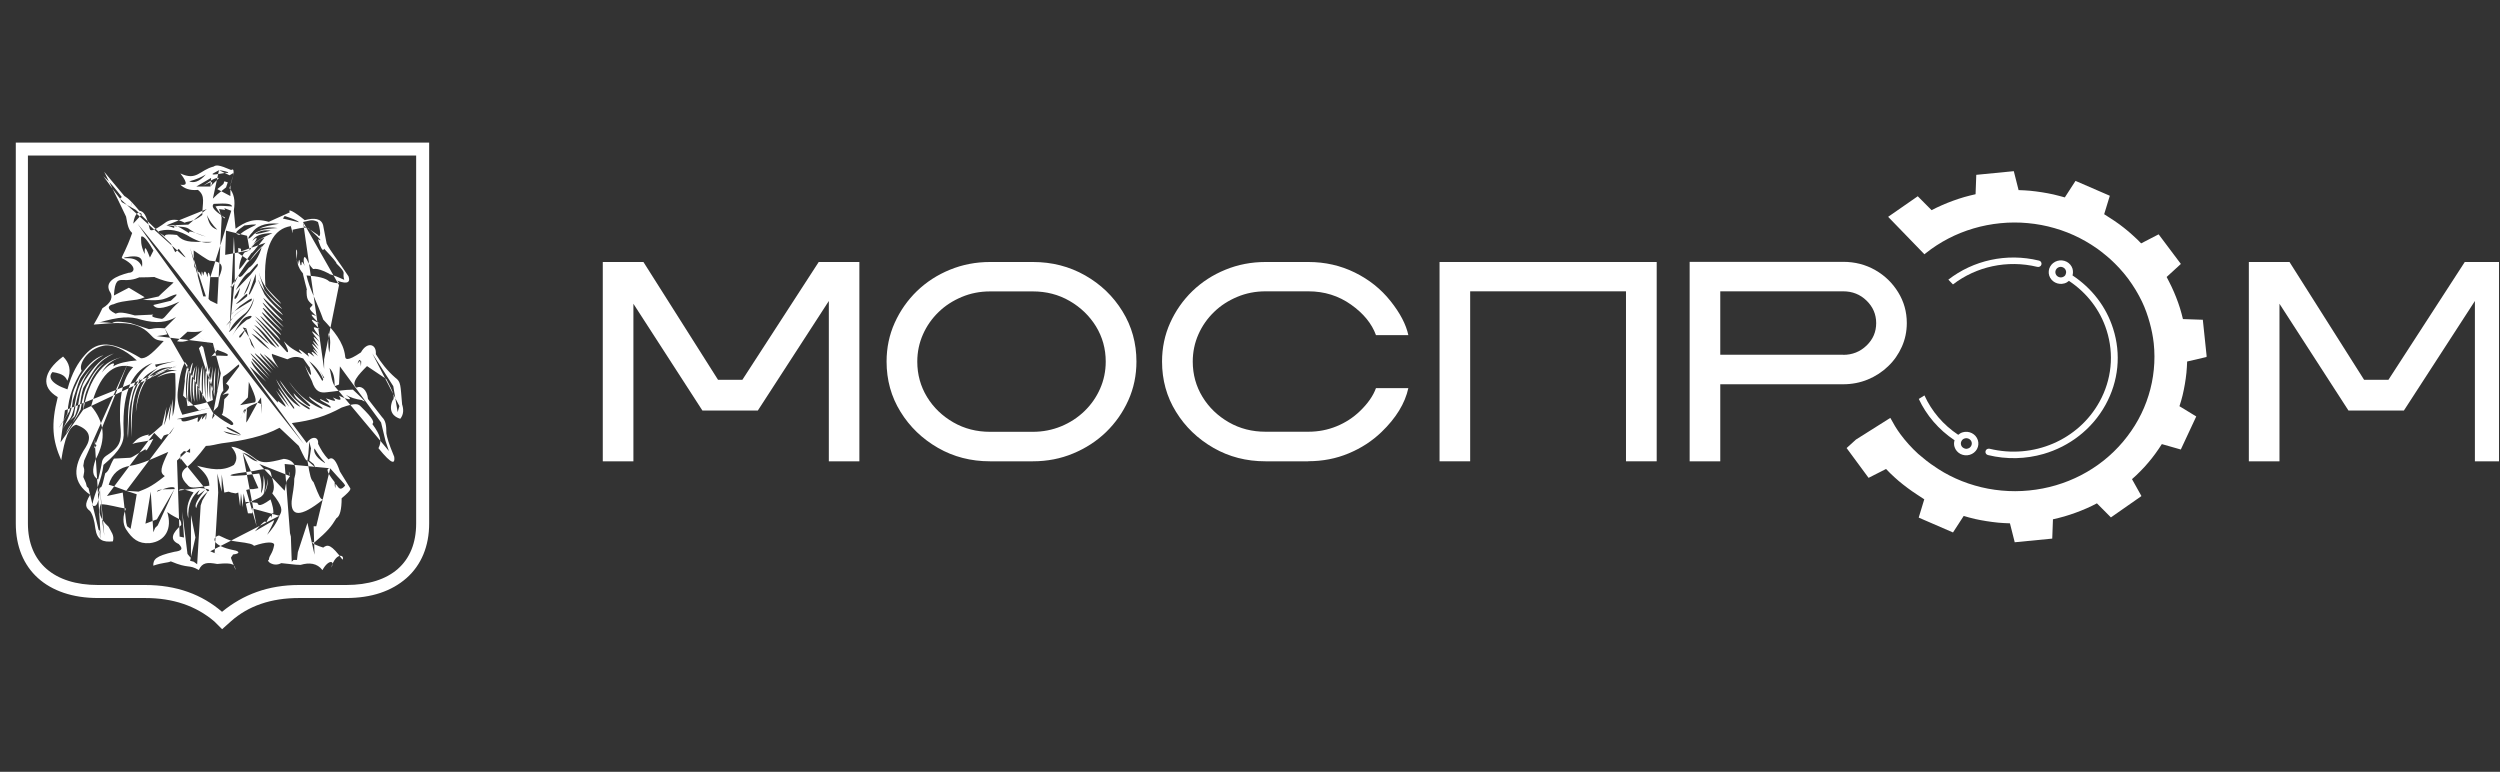 <?xml version="1.0" encoding="UTF-8"?> <svg xmlns="http://www.w3.org/2000/svg" width="298" height="92" viewBox="0 0 298 92" fill="none"><rect x="0" y="0" width="298" height="92" fill="#333333" stroke="none"/><g clip-path="url(#clip0_5244_1055)"><path d="M102.437 54.987H98.797V35.878L90.332 48.938H83.728L75.502 36.208V54.987H71.852V31.23H76.698L85.589 45.272H88.491L97.591 31.23H102.437V54.987Z" fill="white"></path><path d="M123.109 54.987H118.003C115.736 54.987 113.667 54.456 111.805 53.385C109.944 52.313 108.446 50.881 107.344 49.088C106.231 47.295 105.68 45.292 105.68 43.099C105.68 41.456 106.002 39.914 106.647 38.482C107.292 37.05 108.176 35.788 109.299 34.696C110.422 33.614 111.732 32.763 113.23 32.152C114.717 31.541 116.318 31.23 118.014 31.23H123.12C125.397 31.23 127.467 31.761 129.339 32.823C131.211 33.885 132.698 35.317 133.8 37.11C134.913 38.912 135.464 40.906 135.464 43.099C135.464 44.741 135.142 46.284 134.497 47.716C133.852 49.148 132.968 50.41 131.845 51.502C130.722 52.584 129.411 53.435 127.914 54.056C126.427 54.677 124.825 54.987 123.12 54.987H123.109ZM123.109 51.472C124.305 51.472 125.428 51.252 126.479 50.821C127.529 50.39 128.455 49.789 129.256 49.018C130.056 48.247 130.68 47.355 131.127 46.344C131.575 45.332 131.803 44.251 131.803 43.099C131.803 41.566 131.408 40.164 130.639 38.902C129.859 37.64 128.808 36.629 127.488 35.868C126.167 35.106 124.711 34.736 123.12 34.736H118.014C116.818 34.736 115.694 34.956 114.644 35.397C113.594 35.838 112.668 36.428 111.888 37.19C111.087 37.961 110.464 38.852 110.016 39.864C109.569 40.875 109.34 41.957 109.34 43.109C109.34 44.651 109.736 46.063 110.505 47.325C111.275 48.587 112.335 49.599 113.646 50.35C114.956 51.101 116.412 51.472 118.014 51.472H123.12H123.109Z" fill="white"></path><path d="M155.945 54.987H150.839C148.572 54.987 146.503 54.456 144.641 53.385C142.779 52.313 141.282 50.881 140.18 49.088C139.067 47.295 138.516 45.292 138.516 43.099C138.516 41.456 138.838 39.914 139.483 38.482C140.128 37.05 141.012 35.788 142.135 34.696C143.258 33.614 144.568 32.763 146.066 32.152C147.553 31.541 149.154 31.23 150.85 31.23H155.956C157.952 31.23 159.793 31.651 161.488 32.482C163.183 33.314 164.608 34.446 165.752 35.888C166.896 37.32 167.603 38.682 167.874 39.944H164.015C163.516 38.572 162.528 37.36 161.041 36.308C159.554 35.257 157.869 34.726 155.956 34.726H150.85C149.654 34.726 148.53 34.946 147.48 35.387C146.43 35.828 145.504 36.419 144.724 37.18C143.923 37.951 143.299 38.842 142.852 39.854C142.405 40.865 142.176 41.947 142.176 43.099C142.176 44.641 142.571 46.053 143.341 47.315C144.111 48.577 145.171 49.589 146.482 50.34C147.792 51.091 149.248 51.462 150.85 51.462H155.956C157.152 51.462 158.275 51.242 159.325 50.811C160.376 50.38 161.301 49.779 162.102 49.008C163.048 48.097 163.683 47.185 164.015 46.264H167.874C167.478 48.087 166.407 49.829 164.681 51.492C163.558 52.574 162.247 53.425 160.75 54.046C159.263 54.667 157.661 54.977 155.956 54.977L155.945 54.987Z" fill="white"></path><path d="M197.468 54.987H193.818V34.726H175.244V54.987H171.594V31.23H197.478V54.987H197.468Z" fill="white"></path><path d="M205.056 54.988H201.406V31.211H219.709C221.113 31.211 222.382 31.541 223.526 32.193C224.67 32.843 225.585 33.735 226.261 34.837C226.948 35.948 227.291 37.17 227.291 38.502C227.291 39.514 227.093 40.455 226.698 41.337C226.303 42.218 225.762 42.999 225.065 43.66C224.368 44.331 223.568 44.852 222.653 45.233C221.737 45.613 220.749 45.804 219.709 45.804H205.056V54.978V54.988ZM219.709 42.298C220.801 42.298 221.727 41.928 222.497 41.186C223.266 40.445 223.641 39.554 223.641 38.512C223.641 37.471 223.256 36.579 222.497 35.838C221.737 35.097 220.812 34.726 219.709 34.726H205.056V42.288H219.709V42.298Z" fill="white"></path><path d="M298.648 54.987H295.008V35.878L286.543 48.938H279.939L271.713 36.208V54.987H268.062V31.23H272.909L281.8 45.272H284.702L293.801 31.23H298.648V54.987Z" fill="white"></path><path d="M263.026 42.43V42.4L262.579 38.144V38.114H262.547L260.207 38.034C260.155 37.813 260.104 37.603 260.041 37.383C259.979 37.162 259.916 36.952 259.854 36.732C259.781 36.511 259.719 36.301 259.636 36.081C259.563 35.87 259.479 35.65 259.396 35.44C259.313 35.229 259.23 35.019 259.136 34.809C259.043 34.598 258.949 34.388 258.856 34.188C258.762 33.987 258.658 33.777 258.554 33.577C258.502 33.477 258.388 33.246 258.263 33.016L259.937 31.483L259.958 31.463V31.453L259.937 31.433L257.337 27.968L257.316 27.948V27.938H257.296L255.226 29.01C255.07 28.849 254.904 28.689 254.748 28.529C254.581 28.369 254.415 28.208 254.238 28.058C254.072 27.908 253.895 27.748 253.718 27.597C253.541 27.447 253.365 27.297 253.177 27.157C252.99 27.017 252.813 26.876 252.626 26.736C252.439 26.596 252.252 26.466 252.054 26.335C251.867 26.205 251.669 26.075 251.472 25.955C251.357 25.885 251.077 25.704 250.817 25.534L251.482 23.361V23.331L251.461 23.321L247.416 21.568H247.395V21.558L247.385 21.588L246.127 23.531C245.908 23.461 245.679 23.401 245.461 23.351C245.232 23.291 245.014 23.241 244.785 23.181C244.556 23.131 244.327 23.08 244.099 23.04C243.87 23 243.641 22.96 243.402 22.92C243.173 22.88 242.934 22.85 242.705 22.82C242.476 22.79 242.237 22.77 242.008 22.74C241.779 22.72 241.54 22.7 241.312 22.69C241.083 22.68 240.854 22.67 240.615 22.66L240.053 20.436V20.406H240.022L235.602 20.837H235.571V20.847V20.877L235.488 23.151C235.259 23.201 235.041 23.251 234.812 23.311C234.583 23.371 234.365 23.431 234.136 23.491C233.907 23.551 233.689 23.621 233.46 23.701C233.241 23.771 233.013 23.852 232.794 23.932C232.576 24.012 232.357 24.092 232.139 24.182C231.921 24.272 231.702 24.362 231.494 24.453C231.286 24.543 231.068 24.643 230.86 24.743C230.652 24.843 230.444 24.943 230.246 25.053L228.614 23.411L228.593 23.391L228.572 23.411L225.067 25.845L229.394 30.312C229.394 30.312 229.487 30.221 229.55 30.181C230.382 29.52 231.286 28.93 232.253 28.429C233.2 27.938 234.198 27.537 235.249 27.227C236.268 26.926 237.339 26.716 238.452 26.606C239.554 26.496 240.646 26.496 241.717 26.596C242.809 26.696 243.88 26.896 244.91 27.197C245.96 27.497 246.969 27.898 247.926 28.389C248.383 28.619 248.82 28.879 249.257 29.15C249.371 29.22 249.475 29.3 249.59 29.37C249.912 29.581 250.224 29.801 250.526 30.041C250.869 30.312 251.201 30.582 251.524 30.872C252.304 31.574 253.032 32.365 253.677 33.226C254.321 34.097 254.873 35.009 255.32 35.94C255.715 36.762 256.006 37.603 256.245 38.464C256.464 39.255 256.63 40.067 256.724 40.908C256.838 41.97 256.838 43.021 256.734 44.053C256.63 45.105 256.422 46.136 256.11 47.128C255.798 48.139 255.382 49.111 254.873 50.032C254.363 50.964 253.749 51.835 253.063 52.656C252.377 53.468 251.607 54.219 250.765 54.89C249.933 55.551 249.028 56.142 248.061 56.642C247.114 57.133 246.116 57.534 245.066 57.844C244.047 58.145 242.975 58.355 241.863 58.465C240.76 58.575 239.668 58.575 238.597 58.475C237.505 58.375 236.434 58.175 235.405 57.874C234.354 57.574 233.345 57.173 232.389 56.682C231.931 56.452 231.494 56.192 231.068 55.921C230.943 55.841 230.818 55.751 230.694 55.671C230.34 55.441 229.997 55.2 229.664 54.94C229.446 54.77 229.238 54.599 229.03 54.419C228.905 54.309 228.78 54.219 228.655 54.109C227.875 53.397 227.158 52.606 226.513 51.735C226.055 51.114 225.681 50.473 225.327 49.812L221.23 52.396L220.138 53.387L220.117 53.407V53.417L220.138 53.438L222.707 56.923L222.727 56.943V56.953H222.748L224.818 55.901C224.974 56.062 225.13 56.232 225.296 56.392C225.463 56.552 225.629 56.713 225.795 56.863C225.962 57.023 226.138 57.173 226.315 57.324C226.492 57.474 226.669 57.624 226.856 57.764C227.033 57.904 227.22 58.055 227.407 58.185C227.594 58.325 227.782 58.455 227.979 58.596C228.166 58.726 228.364 58.856 228.562 58.986C228.697 59.076 229.082 59.327 229.373 59.517L228.718 61.67V61.7L228.738 61.71L232.784 63.463H232.805V63.473L232.815 63.443L234.073 61.5C234.292 61.57 234.521 61.63 234.739 61.69C234.968 61.75 235.186 61.8 235.415 61.861C235.644 61.911 235.873 61.961 236.101 62.001C236.33 62.041 236.559 62.081 236.798 62.121C237.027 62.161 237.266 62.191 237.495 62.221C237.724 62.251 237.963 62.271 238.192 62.301C238.42 62.321 238.66 62.341 238.888 62.351C239.117 62.361 239.346 62.371 239.585 62.381L240.147 64.605V64.635H240.178L244.598 64.204H244.629V64.174L244.712 61.901C244.941 61.851 245.159 61.8 245.388 61.74C245.617 61.68 245.835 61.62 246.064 61.56C246.293 61.5 246.511 61.43 246.74 61.35C246.958 61.28 247.187 61.2 247.406 61.119C247.624 61.039 247.842 60.959 248.061 60.869C248.279 60.779 248.498 60.689 248.706 60.599C248.914 60.508 249.132 60.408 249.34 60.308C249.548 60.208 249.756 60.108 249.954 59.998L251.586 61.64L251.607 61.66V61.67H251.628L255.226 59.156L255.247 59.136V59.126V59.106L254.134 57.113C254.301 56.963 254.477 56.803 254.644 56.653C254.81 56.492 254.977 56.332 255.132 56.172C255.299 56.002 255.455 55.841 255.611 55.671C255.767 55.501 255.923 55.33 256.068 55.15C256.214 54.98 256.36 54.8 256.505 54.619C256.651 54.439 256.786 54.259 256.921 54.069C257.056 53.888 257.192 53.698 257.316 53.508C257.441 53.317 257.566 53.127 257.691 52.937L259.937 53.578H259.958L259.968 53.548L261.788 49.652V49.632H261.799H261.778L259.791 48.42C259.864 48.209 259.927 47.989 259.989 47.779C260.051 47.558 260.104 47.338 260.166 47.118C260.218 46.897 260.27 46.677 260.311 46.457C260.353 46.236 260.395 46.016 260.436 45.786C260.478 45.565 260.509 45.335 260.54 45.115C260.571 44.894 260.592 44.664 260.623 44.434C260.644 44.213 260.665 43.983 260.675 43.763C260.686 43.542 260.696 43.312 260.707 43.092L262.984 42.561H263.015L263.026 42.43Z" fill="white"></path><path d="M247.044 32.028C246.93 31.668 246.68 31.377 246.337 31.197C245.994 31.027 245.609 30.987 245.235 31.097C244.465 31.327 244.039 32.108 244.267 32.849C244.507 33.591 245.307 34.001 246.077 33.781C246.285 33.721 246.462 33.621 246.618 33.48C248.76 34.903 250.341 36.946 251.11 39.38C252.015 42.234 251.714 45.259 250.258 47.893C247.741 52.46 242.354 54.754 237.165 53.492C236.946 53.441 236.728 53.562 236.676 53.772C236.624 53.982 236.749 54.193 236.967 54.243C239.213 54.794 241.491 54.713 243.581 54.112C246.67 53.221 249.374 51.168 250.975 48.263C252.535 45.439 252.858 42.214 251.88 39.159C251.048 36.545 249.343 34.352 247.044 32.83C247.117 32.569 247.117 32.299 247.044 32.028ZM246.223 32.739C246.139 32.89 246.004 32.99 245.838 33.04C245.495 33.14 245.131 32.95 245.027 32.619C244.923 32.289 245.12 31.938 245.453 31.838C245.619 31.788 245.796 31.808 245.942 31.888C246.098 31.968 246.202 32.098 246.254 32.259C246.306 32.419 246.285 32.589 246.202 32.739H246.223Z" fill="white"></path><path d="M233.96 51.53C233.752 51.59 233.575 51.69 233.419 51.83C231.641 50.648 230.258 49.036 229.395 47.133L228.719 47.553C229.624 49.496 231.079 51.209 232.983 52.481C232.899 52.742 232.899 53.022 232.983 53.282C233.097 53.643 233.347 53.933 233.69 54.114C234.033 54.284 234.418 54.324 234.792 54.214C235.167 54.104 235.468 53.863 235.655 53.533C235.832 53.202 235.874 52.822 235.759 52.461C235.52 51.72 234.719 51.309 233.95 51.53H233.96ZM234.958 53.162C234.875 53.312 234.74 53.423 234.574 53.463C234.407 53.533 234.231 53.493 234.075 53.413C233.919 53.332 233.804 53.202 233.763 53.042C233.711 52.882 233.731 52.712 233.815 52.561C233.898 52.411 234.033 52.301 234.199 52.261C234.543 52.161 234.907 52.351 235.011 52.681C235.063 52.842 235.042 53.012 234.958 53.162Z" fill="white"></path><path d="M243.037 31.061C239.168 30.119 235.196 31.041 232.242 33.334L232.793 33.905C235.56 31.782 239.241 30.94 242.85 31.812C243.068 31.862 243.287 31.742 243.339 31.531C243.391 31.321 243.266 31.111 243.047 31.061H243.037Z" fill="white"></path><path fill-rule="evenodd" clip-rule="evenodd" d="M49.606 18.542V62.401C49.606 67.048 46.58 69.732 41.266 69.732H35.64C31.989 69.732 28.974 70.864 26.467 72.927C24.076 70.864 21.049 69.732 17.295 69.732H11.669C6.459 69.732 3.328 67.048 3.328 62.401V18.542H49.586H49.606ZM51.166 17H1.883V62.41C1.883 67.879 5.637 71.284 11.679 71.284H17.305C20.644 71.284 23.348 72.216 25.542 74.069L26.478 75L27.518 74.069C29.598 72.216 32.312 71.284 35.64 71.284H41.266C44.292 71.284 46.684 70.463 48.452 68.911C50.22 67.358 51.156 65.095 51.156 62.41V17H51.166Z" fill="white"></path><path fill-rule="evenodd" clip-rule="evenodd" d="M47.93 48.197C47.722 45.933 47.826 45.523 47.098 45.002C46.162 44.181 45.424 43.249 44.8 42.218C44.904 40.986 43.76 40.675 43.022 42.007C41.347 43.139 41.139 42.828 41.139 42.418C40.931 40.765 39.787 39.433 38.529 38.091C37.801 36.028 36.855 34.385 36.543 32.833C37.895 32.933 38.841 33.144 39.257 33.554C40.723 33.965 40.401 33.654 40.193 33.454C41.545 33.965 41.763 33.554 41.545 32.943C40.193 30.88 39.455 30.059 38.934 29.027L38.519 26.864C38.31 26.043 37.479 25.932 36.324 26.243C35.076 25.211 34.234 24.8 34.546 25.311L32.04 26.443C30.261 25.932 29.221 26.443 28.077 27.264L27.869 25.101C28.077 23.869 27.869 23.038 27.349 22.427C28.077 20.264 27.869 20.053 27.557 20.264C26.091 19.642 25.779 19.642 25.467 19.853C23.793 20.264 23.481 21.606 21.505 20.674C22.545 22.016 22.129 22.116 21.505 22.016C21.921 22.427 22.545 22.737 23.595 22.637C24.531 23.358 24.115 24.18 24.115 25.622C22.971 26.553 22.233 26.343 22.025 26.553C21.089 26.043 20.351 26.143 19.831 26.453C18.26 27.585 17.948 27.585 17.844 27.274C17.428 25.522 17.116 25.211 16.596 25.111C15.234 23.458 14.922 23.458 14.818 23.358L12.416 20.474L14.09 23.869L15.026 25.822C15.234 27.164 15.442 27.475 15.754 27.775C15.026 29.838 14.61 30.349 14.506 30.76C16.388 31.691 16.076 32.513 15.338 32.513C13.768 32.923 12.52 33.544 13.04 34.676C13.56 35.397 13.248 36.118 12.208 36.739C11.688 37.871 11.376 38.282 11.168 38.692C13.674 38.482 15.972 38.181 17.532 39.513C18.364 40.234 18.26 40.545 19.518 40.645C17.844 42.498 17.324 42.708 16.804 42.708C13.362 40.645 11.688 40.545 10.128 42.298C9.296 43.229 8.557 44.461 8.037 46.414C5.947 45.693 5.739 44.872 6.259 44.351C7.621 44.561 7.829 44.972 8.037 45.383C8.557 44.151 8.245 43.219 7.517 42.498C6.269 43.429 5.635 44.351 5.531 45.172C5.427 45.993 5.843 46.715 6.883 47.336C6.051 50.631 6.259 52.483 7.299 54.857C7.715 52.183 8.235 50.841 9.077 50.631C10.856 51.252 10.856 52.283 10.221 53.305C8.651 55.678 8.651 57.531 10.741 58.974C10.013 60.206 10.221 60.516 10.741 60.927C11.053 61.337 11.261 62.058 11.365 62.99C11.573 64.432 12.301 64.642 13.456 64.532C13.664 63.811 13.248 63.4 12.936 62.779C11.896 61.848 11.688 61.027 12 60.105C12.936 60.105 14.09 60.516 15.026 60.616C14.61 61.437 14.61 62.469 15.026 63.09C15.754 64.222 16.492 64.843 17.844 64.743C19.727 64.532 20.558 62.99 19.934 61.037C21.183 61.968 21.609 61.658 21.609 62.579C20.569 63.511 20.142 64.332 21.297 64.843C21.921 65.464 21.609 65.664 20.777 65.774C18.479 66.285 18.271 66.706 18.271 67.427C19.518 67.016 19.945 67.116 20.361 66.916C22.555 67.847 22.451 67.226 23.699 67.948C24.115 67.016 24.739 67.016 25.893 67.226C27.88 67.016 27.984 67.326 28.088 67.948C27.36 65.994 27.464 66.716 27.776 66.095C28.712 65.994 28.504 65.684 27.88 65.584C25.27 65.073 25.166 64.041 26.102 63.831C27.568 64.552 27.672 64.452 28.192 64.552C29.866 64.763 30.074 64.863 30.282 65.063C31.748 64.552 32.684 64.552 32.684 64.963C32.476 66.095 32.06 66.195 32.06 66.716C31.644 66.816 32.58 67.647 33.527 67.126C35.305 67.337 35.617 67.337 35.825 67.337C36.865 67.026 37.811 67.126 38.435 67.957C39.163 66.615 40.006 66.826 39.475 67.647C40.099 65.694 41.15 66.205 40.827 66.716C39.475 64.863 39.049 64.863 38.529 65.273C36.959 64.763 37.063 64.552 37.489 64.652C39.059 63.31 39.475 62.8 40.099 61.768C40.515 61.558 40.723 60.736 40.723 59.394C42.075 58.263 41.763 58.262 41.659 58.052L40.515 56.199C40.099 54.967 39.683 54.346 39.163 54.757C38.539 54.136 38.227 53.525 37.915 52.904C38.019 51.973 37.083 51.973 36.563 52.804L34.785 50.43C37.187 50.12 38.851 49.609 40.734 48.577C42.512 47.956 42.72 48.167 43.032 48.477C44.602 50.02 44.602 50.33 44.384 50.541C45.424 51.983 45.528 52.604 45.112 53.425C46.786 55.488 47.098 55.278 46.994 54.456C46.266 52.704 46.162 52.193 46.058 51.672C46.058 50.641 45.954 50.13 45.538 49.719C44.072 47.866 43.968 47.656 43.864 47.556C43.76 46.424 43.032 45.903 42.502 46.214C41.774 45.703 42.71 44.671 43.749 43.64L46.048 45.182C46.984 46.935 47.088 47.446 46.776 47.756C46.256 49.098 46.984 49.709 47.712 49.919C48.128 49.409 48.128 48.788 47.92 48.167L47.93 48.197ZM46.36 53.766L45.944 52.523L45.424 50.36L40.515 43.67L40.411 45.833L39.891 46.033C39.475 45.312 39.475 44.491 39.267 43.87C39.787 44.381 39.891 45.102 39.891 46.033L46.36 53.766ZM39.153 39.654C39.465 40.475 39.361 41.196 39.257 42.027C39.049 41.096 39.153 40.375 39.153 39.654ZM38.529 45.002C38.321 44.381 37.905 43.87 37.489 43.249C38.841 45.202 38.737 45.202 38.529 45.002ZM38.425 45.422C37.905 44.491 37.385 43.77 36.855 43.049C37.791 43.77 38.207 44.491 38.529 45.212L38.425 45.422ZM38.633 43.98V42.839L40.411 33.985L36.127 26.463C36.751 26.363 37.167 26.052 37.905 26.463C38.425 28.216 38.009 28.316 37.905 28.006C36.439 26.974 36.335 27.074 36.127 26.874V26.463L38.633 43.98ZM33.932 25.742C35.815 26.363 35.711 26.563 35.503 26.463L33.724 26.052L33.932 25.742ZM34.775 26.663L34.671 26.974C34.983 28.206 34.879 27.795 34.879 27.384C36.231 27.074 36.553 27.074 36.865 27.284C38.539 28.827 38.331 28.727 37.905 28.516C38.321 29.858 38.529 29.959 38.633 29.648C39.68 30.75 40.169 31.334 40.099 31.401C41.451 32.743 40.723 32.332 41.035 33.354C39.465 32.633 39.257 32.733 39.257 32.633C37.479 31.701 37.375 32.222 37.271 32.012C36.751 31.501 36.439 30.57 36.543 30.88C36.127 30.159 36.127 31.291 36.335 31.701C35.711 30.57 36.127 31.801 35.815 31.601C35.607 30.259 35.607 31.501 35.503 31.501C35.191 31.09 35.607 29.848 35.295 29.748C35.295 32.322 36.231 32.422 36.127 32.733C36.543 34.486 36.647 34.586 36.543 34.586C36.543 35.617 36.647 35.818 37.271 36.338C36.959 36.849 36.543 36.549 37.687 37.681C36.647 37.17 37.271 37.781 38.103 38.612C36.855 37.791 36.855 37.991 38.103 39.233C37.167 38.822 37.167 38.922 38.103 40.164C37.063 39.343 36.751 39.033 38.103 40.785C37.167 39.854 37.167 39.964 37.999 41.296C37.167 40.475 36.959 40.264 37.999 41.707C36.959 40.675 36.959 40.775 37.895 42.117C37.132 41.363 37.132 41.466 37.895 42.428C37.063 41.74 36.924 41.773 37.479 42.528C36.716 41.907 36.508 41.907 36.855 42.528C35.607 41.496 35.284 41.396 36.023 42.218C34.556 41.496 34.348 41.186 33.828 40.675C34.66 42.218 34.244 42.017 34.14 41.907C32.362 39.954 31.322 38.612 30.386 37.681C31.218 38.301 32.268 39.433 33.412 40.565C33.308 40.054 31.842 38.812 31.01 37.681C31.218 37.681 32.154 38.812 33.516 39.944C33.412 39.533 31.946 38.402 31.218 37.26C31.218 37.05 32.362 38.291 33.62 39.423C33.412 39.013 32.05 37.881 31.322 36.749C31.322 36.439 32.57 37.981 33.828 39.013C33.62 38.702 32.05 37.26 31.322 36.128C31.218 35.818 32.466 37.36 33.724 38.291C33.62 37.981 32.05 36.639 31.426 35.617C31.218 35.207 32.466 36.649 33.724 37.57C33.62 37.26 32.154 36.028 31.53 35.096C30.802 33.554 30.802 33.444 30.802 33.344C31.218 34.475 32.372 35.918 33.62 36.849C33.516 36.539 32.154 35.507 31.53 34.586C30.906 32.833 30.906 32.633 30.906 32.523C31.114 33.754 32.268 35.197 33.516 36.228C33.412 35.918 32.154 34.886 31.634 34.065C31.322 29.217 32.674 27.264 34.66 26.954L34.775 26.663ZM29.97 41.096L30.386 41.607L29.866 40.475L28.93 39.033L29.346 39.133C28.722 40.264 28.514 40.475 28.514 40.064L29.346 39.133L29.97 41.096ZM29.45 38.101C28.41 38.922 28.098 39.333 27.672 40.054C28.608 38.402 28.92 37.991 29.346 37.791C30.386 37.38 29.97 38.001 29.45 38.101ZM26.944 38.822C28.306 37.07 28.826 36.969 29.45 36.559C28.098 37.28 27.776 37.791 27.464 38.312L26.944 38.822ZM26.84 30.379L26.944 27.495L29.45 28.106L29.762 29.858C30.282 28.927 30.906 28.516 31.54 28.316C30.293 29.858 30.189 30.069 29.97 30.169C29.034 31.511 28.826 31.821 28.504 32.122C28.504 31.19 29.024 30.059 29.232 30.059L29.752 29.848L26.84 30.379ZM30.074 28.727C30.386 28.106 31.114 27.795 32.476 27.795C30.594 28.616 30.178 29.027 29.866 29.548C31.01 28.106 30.594 28.206 30.074 28.727ZM30.49 27.805C31.01 27.495 31.634 27.395 32.268 27.495C30.386 28.006 30.386 27.905 30.49 27.805ZM31.644 28.937L28.722 29.968V29.658L28.4 29.548V30.169L29.762 31.1C30.074 30.59 30.594 29.969 31.229 29.348C30.916 30.579 30.189 31.611 29.658 31.922C29.138 32.542 28.618 33.364 28.41 32.853C27.682 34.395 27.578 34.395 27.474 34.195C29.044 32.032 29.46 31.1 29.773 31.1L31.644 28.937ZM30.49 33.574C29.935 34.876 29.658 35.357 29.658 35.016L30.49 32.643V33.574ZM29.034 35.217L29.97 33.053C29.658 34.285 29.45 34.706 29.034 35.217ZM29.45 35.327C28.098 36.459 27.984 36.258 28.306 36.048C29.45 34.916 29.554 34.816 29.45 35.327ZM28.618 34.295C28.306 35.838 27.786 35.838 27.994 35.327L28.618 34.295ZM28.618 36.459C30.189 35.327 30.084 35.527 29.97 35.838C28.088 36.969 27.776 37.18 27.464 37.59L28.608 36.459H28.618ZM29.866 32.743L28.088 34.596C28.92 33.053 29.336 32.643 29.762 32.432C30.802 31.201 30.802 31.301 30.698 31.711L29.866 32.743ZM27.984 33.464V30.169L27.88 28.216L27.36 39.443C27.776 38.512 28.4 38.001 29.034 37.49C29.658 37.08 29.97 36.358 30.282 35.537C30.074 36.769 29.346 37.49 28.92 37.911C27.349 39.764 27.141 39.664 27.349 39.453L27.984 33.464ZM29.97 39.754C30.802 40.164 31.54 40.986 32.164 41.707C31.125 40.986 30.594 40.365 29.97 39.754ZM30.074 39.133C30.906 39.754 31.322 40.164 32.06 40.986C31.644 40.775 30.916 40.054 30.074 39.133ZM32.268 40.986C31.332 39.954 31.125 39.543 30.282 38.722C31.114 39.133 32.268 40.575 32.996 41.507L32.268 40.996V40.986ZM33.204 41.396C32.268 40.365 31.218 39.023 30.386 38.101C31.114 38.612 32.476 40.264 33.204 41.196V41.406V41.396ZM33.308 26.663C32.164 26.874 31.426 26.974 30.906 27.284C31.634 27.074 32.372 27.074 33.1 27.184C31.322 27.284 30.594 27.495 30.074 28.116C29.346 28.837 29.554 28.216 30.074 27.705C30.49 27.084 31.436 26.473 33.308 26.673V26.663ZM29.138 26.874C30.709 26.663 30.605 26.774 30.386 26.874C28.816 27.595 28.712 27.905 28.504 28.006C27.776 27.795 28.296 27.495 29.128 26.874H29.138ZM27.672 24.61C26.206 24.51 26.102 24.51 25.686 24.61C26.725 26.263 26.829 26.052 26.829 25.952C25.155 24.921 25.259 24.51 25.477 24.3C27.152 24.2 27.568 24.3 27.672 24.61ZM27.568 25.121L26.736 24.811L26.84 25.021L26.112 24.921L26.424 25.942L25.904 36.248L25.061 35.838L24.854 35.627L25.061 33.053C24.854 32.122 24.75 32.542 24.75 33.053C24.438 32.022 24.334 32.332 24.23 32.843C24.022 32.022 24.021 32.432 24.021 32.943C23.606 32.012 23.606 32.432 23.606 32.943C23.398 31.501 23.294 31.711 23.19 31.912C23.086 31.401 23.086 30.68 23.086 29.848C24.864 31.08 24.968 31.08 25.072 31.08C26.642 31.18 26.642 31.801 26.112 33.033H25.072L27.568 25.121ZM24.541 35.327H24.23L22.659 29.548C22.659 30.479 22.659 30.269 22.659 29.548L24.541 35.327ZM25.373 23.679L25.904 23.168L26.944 22.337L27.152 21.726L26.736 21.616L26.632 21.926L25.904 22.547L27.464 23.368V22.036L27.88 20.584L27.36 20.895L26.112 20.284C27.578 20.494 27.256 20.694 26.944 20.594C25.27 20.904 25.27 20.804 25.373 20.694L26.102 20.284L25.373 23.679ZM22.555 21.616C23.387 21.405 24.021 21.105 24.541 20.794C23.71 21.726 23.075 21.826 22.555 21.616ZM25.166 21.205L23.398 22.237H24.541H25.061C25.686 21.415 24.957 21.726 24.23 22.136C25.373 21.315 25.696 21.205 26.112 21.205L25.072 22.237L25.166 21.205ZM25.904 27.384C24.968 27.074 24.864 26.353 24.656 25.632C24.968 26.253 25.28 26.764 25.904 27.384ZM24.645 24.921L22.451 26.774L19.841 26.874C21.931 27.084 22.139 26.974 22.659 27.384C23.075 27.695 23.803 28.006 24.541 28.206C22.659 27.485 22.451 27.485 22.555 27.795C20.777 26.663 20.673 26.764 20.777 27.174L19.841 26.864L24.645 24.921ZM18.801 27.595C19.737 27.284 20.891 27.284 22.243 28.006C23.283 28.627 24.334 29.137 25.27 28.827H23.283C21.817 28.827 21.401 28.316 21.089 28.006C19.207 27.795 19.727 28.216 19.727 28.216L18.791 27.595H18.801ZM21.931 30.579L22.139 30.69L21.307 29.658L20.891 30.069L20.371 29.037L16.191 25.021L14.516 24.089L14.308 23.679C13.476 22.647 12.956 21.826 12.322 21.005C13.154 21.726 13.788 22.547 14.516 23.479L14.308 23.689L21.931 30.579ZM15.463 25.532C15.671 23.989 15.671 24.089 15.671 24.19L15.463 25.532ZM15.879 26.663C16.087 25.221 16.607 25.221 16.919 25.532L15.879 26.663ZM17.865 30.69C17.241 29.037 17.241 29.558 17.241 30.279C16.721 29.147 16.825 28.627 16.825 28.216C17.137 28.006 17.761 28.937 18.291 29.868L17.875 30.69H17.865ZM14.839 30.69C16.929 30.279 17.033 30.9 16.929 31.821C16.305 30.279 14.527 31 14.839 30.69ZM13.58 36.248C14.308 35.938 14.828 35.938 15.359 35.838C16.087 35.737 16.607 35.737 17.241 35.427L15.359 34.295L13.58 35.227C13.684 33.374 14.1 33.374 14.62 33.374C16.087 33.474 16.607 32.963 16.711 33.063C18.281 33.063 18.385 32.963 18.489 33.063C20.267 33.785 20.579 33.574 20.683 33.684C19.217 35.026 19.113 35.127 18.905 35.337L17.023 35.748C18.801 35.848 19.321 35.748 19.841 35.537C21.411 34.816 21.307 35.026 20.361 35.848L18.271 36.358C18.687 37.08 20.049 36.569 21.401 35.948C20.153 36.979 19.727 37.901 19.311 38.011C17.74 37.801 18.167 37.6 18.271 37.5L16.076 37.6C14.298 37.09 14.09 37.29 13.778 37.39C12.53 36.769 12.946 36.358 13.57 36.258L13.58 36.248ZM22.347 39.543C23.918 39.644 24.126 39.443 24.334 39.233C22.867 40.575 22.035 40.886 21.099 40.675L22.347 39.543ZM22.243 39.033L25.904 41.707C27.37 42.218 27.256 42.328 27.048 42.428C25.373 42.328 25.27 42.428 25.166 42.528L25.893 41.707L22.243 39.033ZM29.346 46.965L29.242 46.755L29.554 47.376L29.658 45.523C30.698 47.686 30.594 47.996 30.178 47.996C28.608 48.307 28.504 48.307 28.608 48.307L29.544 47.376L29.346 46.965ZM31.229 48.197V47.476V48.818V49.339L31.114 47.376L30.698 47.996C29.762 49.649 29.554 50.16 29.346 50.37L29.45 48.617C28.826 49.849 29.242 49.238 29.138 48.718C28.618 50.16 28.618 49.95 28.826 49.539C29.242 48.407 30.074 48.307 30.709 47.996L31.229 48.197ZM28.722 51.913C27.256 51.812 26.944 51.602 26.632 51.402C27.568 51.612 28.098 51.812 28.722 51.913ZM27.048 50.881C28.93 51.702 28.722 51.913 28.618 51.812C26.944 51.091 26.944 50.991 27.048 50.881ZM28.514 43.67L26.944 45.733C27.672 46.144 27.152 46.554 26.528 47.075C27.672 46.664 27.256 47.075 26.736 47.586C26.632 49.238 26.528 49.339 26.424 49.439C27.994 50.26 27.994 50.671 27.568 50.671C26.216 49.95 25.997 49.639 25.686 49.439C24.957 49.128 25.893 48.718 25.997 48.407C26.309 47.175 26.206 47.065 26.621 46.554C26.517 45.012 26.517 44.902 26.725 44.802C27.453 44.391 28.4 43.359 28.504 43.459V43.67H28.514ZM22.347 43.56C21.931 45.212 22.035 45.312 22.035 45.413L21.827 47.165L23.71 48.918L25.488 48.507L21.734 49.439C21.11 48.097 21.11 47.275 21.214 46.454C21.422 44.601 21.734 43.78 22.046 43.159L22.358 43.57L22.347 43.56ZM22.982 43.259C22.566 45.212 22.566 46.654 22.878 48.107C22.67 45.733 22.878 44.401 23.294 43.68C22.878 45.533 22.878 46.875 23.19 47.906C23.086 46.154 23.19 44.812 23.502 43.48C23.294 45.232 23.294 46.574 23.502 47.906C23.502 45.953 23.502 44.711 23.71 43.68C23.606 45.332 23.606 46.664 23.814 47.796C23.71 45.943 23.814 44.601 24.125 43.57C24.021 45.222 24.021 46.454 24.125 47.686C24.23 46.033 24.126 44.802 24.334 43.77C24.334 44.902 24.334 46.244 24.541 47.686C24.438 45.933 24.438 44.591 24.645 43.57C24.645 45.012 24.645 46.244 24.75 47.686C24.75 45.733 24.854 44.391 25.061 43.67C24.957 45.212 24.854 46.344 25.061 47.686C25.061 45.833 25.166 44.701 25.373 43.67C25.27 45.322 25.166 46.244 25.373 47.686C24.438 48.097 23.387 48.307 22.347 48.407C22.035 46.454 22.139 44.902 22.555 43.67C22.347 45.212 22.139 46.765 22.451 48.097C22.347 45.933 22.555 43.67 22.971 43.249L22.982 43.259ZM24.23 41.396L24.021 41.196L23.71 41.507L25.581 47.275C25.373 45.933 25.477 44.802 25.686 43.77C25.686 44.802 25.581 45.933 25.581 47.275L24.23 41.396ZM26.112 43.77C26.112 44.802 25.904 45.723 25.904 46.965C25.904 45.623 25.904 44.902 26.112 43.77ZM25.581 49.539L25.27 49.95L26.32 44.491L25.373 40.886L18.697 40.064L19.425 39.954L19.945 39.854L19.633 39.133C18.281 39.033 18.167 39.233 17.751 39.233L15.556 38.512C13.674 38.201 13.57 38.412 13.362 38.512C11.792 38.301 11.688 38.512 11.584 38.512C14.298 37.691 15.546 37.691 16.804 38.101C18.687 38.612 19.934 38.412 20.985 37.791L19.633 39.133L25.581 49.539ZM18.489 43.459L20.891 43.049C19.643 43.359 19.113 43.459 18.593 43.77L18.489 43.459ZM21.099 43.56L7.736 48.918L7.216 52.734L9.93 48.818C9.93 47.886 10.138 46.865 10.554 46.033C10.866 45.102 11.594 43.97 12.436 43.249C11.709 43.66 10.97 44.691 10.554 45.623C10.034 46.444 9.826 47.476 9.618 48.818C8.682 50.671 8.37 50.36 7.84 51.702C8.984 49.849 9.306 49.329 9.514 48.407C9.618 47.686 9.722 46.865 9.93 46.244C11.396 43.77 11.709 43.049 13.58 42.127C12.114 42.638 11.282 43.57 10.138 45.322C9.306 46.664 9.514 48.417 8.89 49.649C7.954 50.47 8.474 50.06 8.786 49.549C9.41 45.843 10.138 44.711 11.188 43.57C8.786 45.943 9.202 47.586 8.682 49.138C8.37 50.27 7.954 50.07 7.216 51.612C8.256 49.659 8.568 48.938 8.682 47.696C9.306 45.743 9.41 45.432 9.618 45.022C10.45 43.79 11.293 42.858 12.332 42.348C11.188 42.658 10.242 43.79 9.514 44.922C9.202 45.643 8.89 46.154 8.682 46.875C8.578 47.496 8.474 48.317 8.266 49.038C7.33 50.581 7.122 50.891 7.018 50.991C7.954 49.549 8.058 49.339 8.058 49.138C8.162 47.285 8.786 45.743 9.733 44.191C9.317 43.469 10.357 41.617 12.343 41.206C13.383 40.996 14.849 41.617 16.305 42.959C15.161 43.059 14.111 43.269 13.487 43.68C13.903 42.959 12.967 43.369 12.135 44.401C12.759 43.269 13.705 42.748 14.641 42.548C13.601 42.758 12.863 43.169 12.239 43.78C11.199 44.812 10.357 46.454 9.941 48.828L21.099 43.56ZM14.308 50.16C14.412 51.702 14.62 52.634 13.684 53.555C12.852 54.376 12.218 54.276 12.114 55.308C12.01 55.929 11.802 56.75 11.698 57.161C10.97 56.75 10.97 56.029 11.386 54.787C12.738 52.313 12.426 50.25 10.866 48.397C11.802 44.892 13.372 43.039 15.879 43.76C14.839 44.792 14.204 46.745 14.308 50.15V50.16ZM11.282 52.423L11.178 52.113L11.49 53.145L11.178 53.455L15.255 43.259L10.034 54.897L9.93 55.518L10.034 55.929V56.239L9.93 56.86L10.242 57.581L10.346 57.992L10.554 58.192L12.021 64.272C11.604 62.93 11.812 63.04 11.916 63.34L12.021 64.272L11.282 52.423ZM12.436 63.861L12.228 62.419L11.916 58.092C11.501 59.324 11.709 58.913 11.916 58.403C11.709 60.155 11.501 60.466 10.98 60.255C11.293 58.603 12.124 57.271 12.332 55.418C14.423 53.665 14.839 52.634 14.735 51.402C14.527 46.354 15.983 44.09 18.177 43.259C16.087 44.601 15.255 46.965 15.255 50.06C15.255 50.781 15.151 51.502 15.255 52.223C15.359 50.27 15.359 48.617 15.671 47.586C15.879 46.354 16.295 45.633 16.711 45.112C16.815 45.112 16.191 46.044 15.879 47.275C15.567 48.718 15.567 50.37 15.671 52.113C15.671 49.639 15.775 47.476 16.503 46.033C17.023 45.002 17.335 44.691 18.801 43.87C17.553 44.802 16.399 45.823 16.191 49.128C16.503 46.554 17.335 44.701 19.113 43.98C19.633 43.77 20.361 43.77 21.099 43.77C19.851 43.77 18.801 44.181 17.865 45.112C18.905 44.391 19.851 43.88 21.099 44.181C20.163 44.181 19.425 44.491 18.697 45.002C19.529 44.591 20.267 44.381 20.891 44.491C20.995 47.376 20.891 48.507 20.579 49.639V47.576L20.163 50.15C20.059 49.639 20.267 48.918 20.371 48.087C19.955 49.429 19.747 50.35 19.539 50.661C19.747 49.94 19.747 49.218 19.851 48.497L19.331 50.661C17.657 52.203 17.553 52.103 17.761 51.792C16.513 52.003 16.191 52.514 15.775 52.924C16.607 52.614 17.449 52.714 18.281 52.303C17.657 53.535 17.345 53.956 17.345 53.535C15.775 54.467 15.671 54.567 15.463 54.567L13.58 54.667C13.06 55.488 13.06 56.109 12.54 56.42C12.124 58.273 12.021 58.172 11.916 58.072L12.436 63.861ZM20.787 50.881L20.475 51.392L20.267 51.702L19.841 51.802L19.529 51.913L19.217 52.423L18.385 51.602L12.748 59.124L14.631 58.713L15.047 62.319L15.151 62.729L15.567 63.04L15.983 60.766L16.295 58.913L15.047 58.503C13.684 57.992 13.372 57.882 12.956 57.782C13.372 56.44 14.204 55.718 15.567 55.518C16.929 55.308 18.385 54.587 20.059 53.866C19.123 55.819 19.019 56.34 19.643 56.75C17.865 58.192 17.241 58.292 16.513 58.603L15.047 58.503L20.787 50.881ZM18.697 61.908L17.335 62.419L17.969 58.603L18.281 63.45L18.489 62.93L18.801 62.629L20.787 58.303C18.905 58.303 18.801 58.403 18.697 58.613C20.267 57.892 20.995 57.992 20.787 58.303L18.697 61.908ZM21.099 49.95L24.645 49.228C24.541 50.46 24.438 50.05 24.541 49.439C23.814 50.37 24.125 49.95 24.125 49.539C23.502 50.671 23.502 50.36 23.606 49.749C21.723 50.47 21.619 50.26 21.619 49.96H21.099V49.95ZM21.411 54.487L21.515 54.897V54.176L21.931 53.766L22.659 53.966V53.455L21.099 54.897L21.411 63.961L21.931 64.072L21.723 60.977L22.347 66.025L22.763 66.535V61.387L23.294 64.072L22.659 66.846L23.086 66.956L23.502 67.256L23.918 60.255L24.125 59.635L24.75 58.603C24.022 59.224 23.502 59.945 23.398 60.556C23.086 60.245 23.606 59.424 24.438 58.393C23.19 59.424 23.502 58.903 23.814 58.393C22.982 59.014 22.347 60.045 22.451 61.788C22.139 60.756 22.347 59.725 23.075 58.693C21.609 58.182 21.401 58.282 21.297 58.483C22.649 58.273 23.075 58.273 23.803 58.172C25.155 58.273 25.051 58.483 24.739 58.583L21.411 54.487ZM25.061 65.714L26.32 66.235L25.581 65.924L26.008 58.713L25.904 56.44L26.424 58.603V56.55L26.736 58.713L27.256 58.603L27.568 58.713L28.088 58.813L28.4 58.713L28.618 60.356L28.722 58.813L28.93 60.466L29.034 58.813L29.554 61.187H29.866H30.074V60.566L30.282 60.666L33.308 61.487C32.892 62.519 32.372 63.14 31.842 63.751C32.674 62.209 32.674 62.098 32.674 61.998L30.376 63.34C31.624 61.898 31.624 62.108 31.728 62.309C32.248 61.177 32.352 61.487 32.352 61.798C32.456 60.766 32.664 61.177 32.56 61.487C32.664 60.766 32.456 60.145 32.248 59.534C30.677 60.666 30.781 60.045 30.677 59.945C29.107 59.735 29.211 59.845 29.325 60.045C31 59.324 31.104 59.224 31.104 59.224C31.728 58.713 31.936 57.882 31.936 57.061C31.832 57.681 31.728 58.403 31.416 58.913C31.624 58.192 31.624 57.471 31.416 56.65C31.416 57.581 31.416 58.303 31.104 58.813C31.208 58.092 31.208 57.271 30.896 56.44C29.779 56.58 29.187 56.65 29.117 56.65C27.651 56.75 27.755 56.75 27.443 56.65C27.755 56.44 28.909 56.34 30.261 56.139C31.936 55.728 32.248 55.929 32.352 56.65C32.664 57.681 32.768 58.192 32.456 58.813C33.704 60.356 33.703 60.877 33.288 61.487L25.061 65.714ZM30.594 62.729L29.346 58.403L29.762 58.303H30.178L30.802 58.192L28.93 53.966C29.45 54.066 30.074 54.477 30.709 54.997C30.189 54.997 29.564 54.376 28.93 53.966L30.594 62.729ZM30.906 55.308L33.932 58.503L34.047 57.882L34.151 57.371L34.567 56.75C34.567 56.34 34.255 55.819 34.567 56.75L30.906 55.308ZM33.932 55.308L34.567 63.551L34.671 63.961L34.775 66.956L34.983 66.746H35.399L35.503 65.814L36.647 62.319L37.489 66.125L37.385 62.729H37.697L39.361 55.829C40.713 57.371 41.035 57.581 41.139 57.892C40.411 58.713 40.307 57.892 39.995 57.681C39.995 58.503 39.891 58.092 39.891 57.471C38.747 56.029 38.955 55.819 39.371 55.819L33.932 55.308ZM37.489 53.455C38.425 54.997 38.737 54.997 38.737 55.208C37.385 54.386 37.385 53.665 37.489 53.455ZM37.593 55.718L37.385 55.308L36.865 54.897L37.073 53.455L36.865 52.634L36.761 54.076L36.647 54.897C36.959 56.85 37.063 57.161 37.375 57.471C38.103 59.324 38.206 59.534 38.519 59.534C35.7 61.798 34.66 61.487 34.764 59.745C34.868 58.813 35.076 58.092 35.076 57.071C35.492 55.628 35.076 54.807 33.828 54.697C31.842 55.208 31.322 55.208 30.594 54.797C29.242 53.766 28.192 53.255 27.568 53.255C28.192 53.976 28.4 54.697 27.88 55.418C26.517 56.239 25.061 55.929 23.491 55.518C24.323 56.239 24.957 56.96 24.957 57.892C22.971 58.202 22.659 58.202 22.347 57.792C21.515 56.97 21.411 56.249 22.347 55.628C22.867 55.218 23.595 54.396 24.541 53.154C25.166 53.154 25.79 52.944 26.424 52.844C28.93 52.534 31.436 52.023 33.319 50.991L35.617 53.154C36.345 54.697 36.449 54.907 36.657 54.907L37.593 55.718ZM36.231 52.944C27.776 42.328 20.881 33.063 16.399 26.673C22.659 34.195 29.97 44.291 36.231 52.944ZM42.075 46.454C43.749 47.996 43.645 47.996 43.115 47.686C42.387 47.586 41.753 47.376 41.233 47.065C42.481 47.996 41.025 47.476 40.401 47.165C40.921 47.886 40.297 47.676 39.673 47.376C40.297 47.996 39.777 47.786 38.841 47.476C39.673 48.297 39.049 47.986 38.217 47.576C37.801 47.676 39.787 48.397 39.361 48.608C38.009 48.097 37.375 47.676 36.855 47.265C36.751 47.676 39.049 48.808 38.321 48.708C36.335 47.886 35.191 46.544 34.463 45.513C35.399 47.055 37.177 48.297 36.969 48.397C36.865 48.608 35.721 47.676 34.983 46.855C35.295 48.087 37.281 48.507 36.865 48.808C34.775 47.676 34.255 46.434 33.319 45.302C33.839 46.334 34.889 47.466 35.825 48.497C34.785 48.087 33.839 46.745 32.903 45.202C33.631 46.955 35.513 48.808 34.993 48.708C33.745 47.055 33.423 46.544 33.111 46.234C33.527 47.055 34.151 47.886 34.463 48.497L32.892 46.544C33.412 47.476 34.14 48.297 34.036 48.497C32.788 47.466 33.204 47.876 33.1 47.986C31.322 46.033 30.49 44.892 29.762 43.66L31.748 45.513C30.605 44.281 29.866 43.249 29.97 43.039C30.594 43.86 31.332 44.481 32.06 45.202C30.594 43.55 29.866 42.728 30.074 42.728C30.49 43.039 31.436 44.07 32.164 44.892C31.125 43.45 29.866 42.318 29.866 42.107C30.802 42.929 31.54 43.76 32.372 44.481C31.748 43.66 30.282 42.218 30.386 42.107C31.322 42.828 31.852 43.45 32.58 44.171C32.06 43.45 30.906 42.318 31.01 42.107C32.362 43.45 32.58 43.65 32.892 43.96L31.426 42.208C32.154 42.718 32.674 43.239 33.204 43.86C32.06 42.107 32.476 42.107 32.476 42.208L34.255 42.828C35.087 42.418 35.503 42.518 36.137 42.728C37.177 44.171 36.969 43.96 36.865 43.66C37.385 45.413 36.865 44.591 36.345 43.56C36.657 44.381 36.969 45.002 37.177 45.413C37.593 46.755 38.217 46.855 38.955 46.755C39.995 46.654 41.046 46.444 42.086 46.444L42.075 46.454ZM43.022 43.67C42.918 42.538 42.814 42.849 42.606 43.359C43.23 42.538 43.022 43.259 43.022 43.67ZM44.373 42.117L46.88 46.033L47.4 49.128L47.608 48.407" fill="white"></path></g><defs><clipPath id="clip0_5244_1055"><rect width="297" height="92" fill="white" transform="translate(0.883)"></rect></clipPath></defs></svg> 